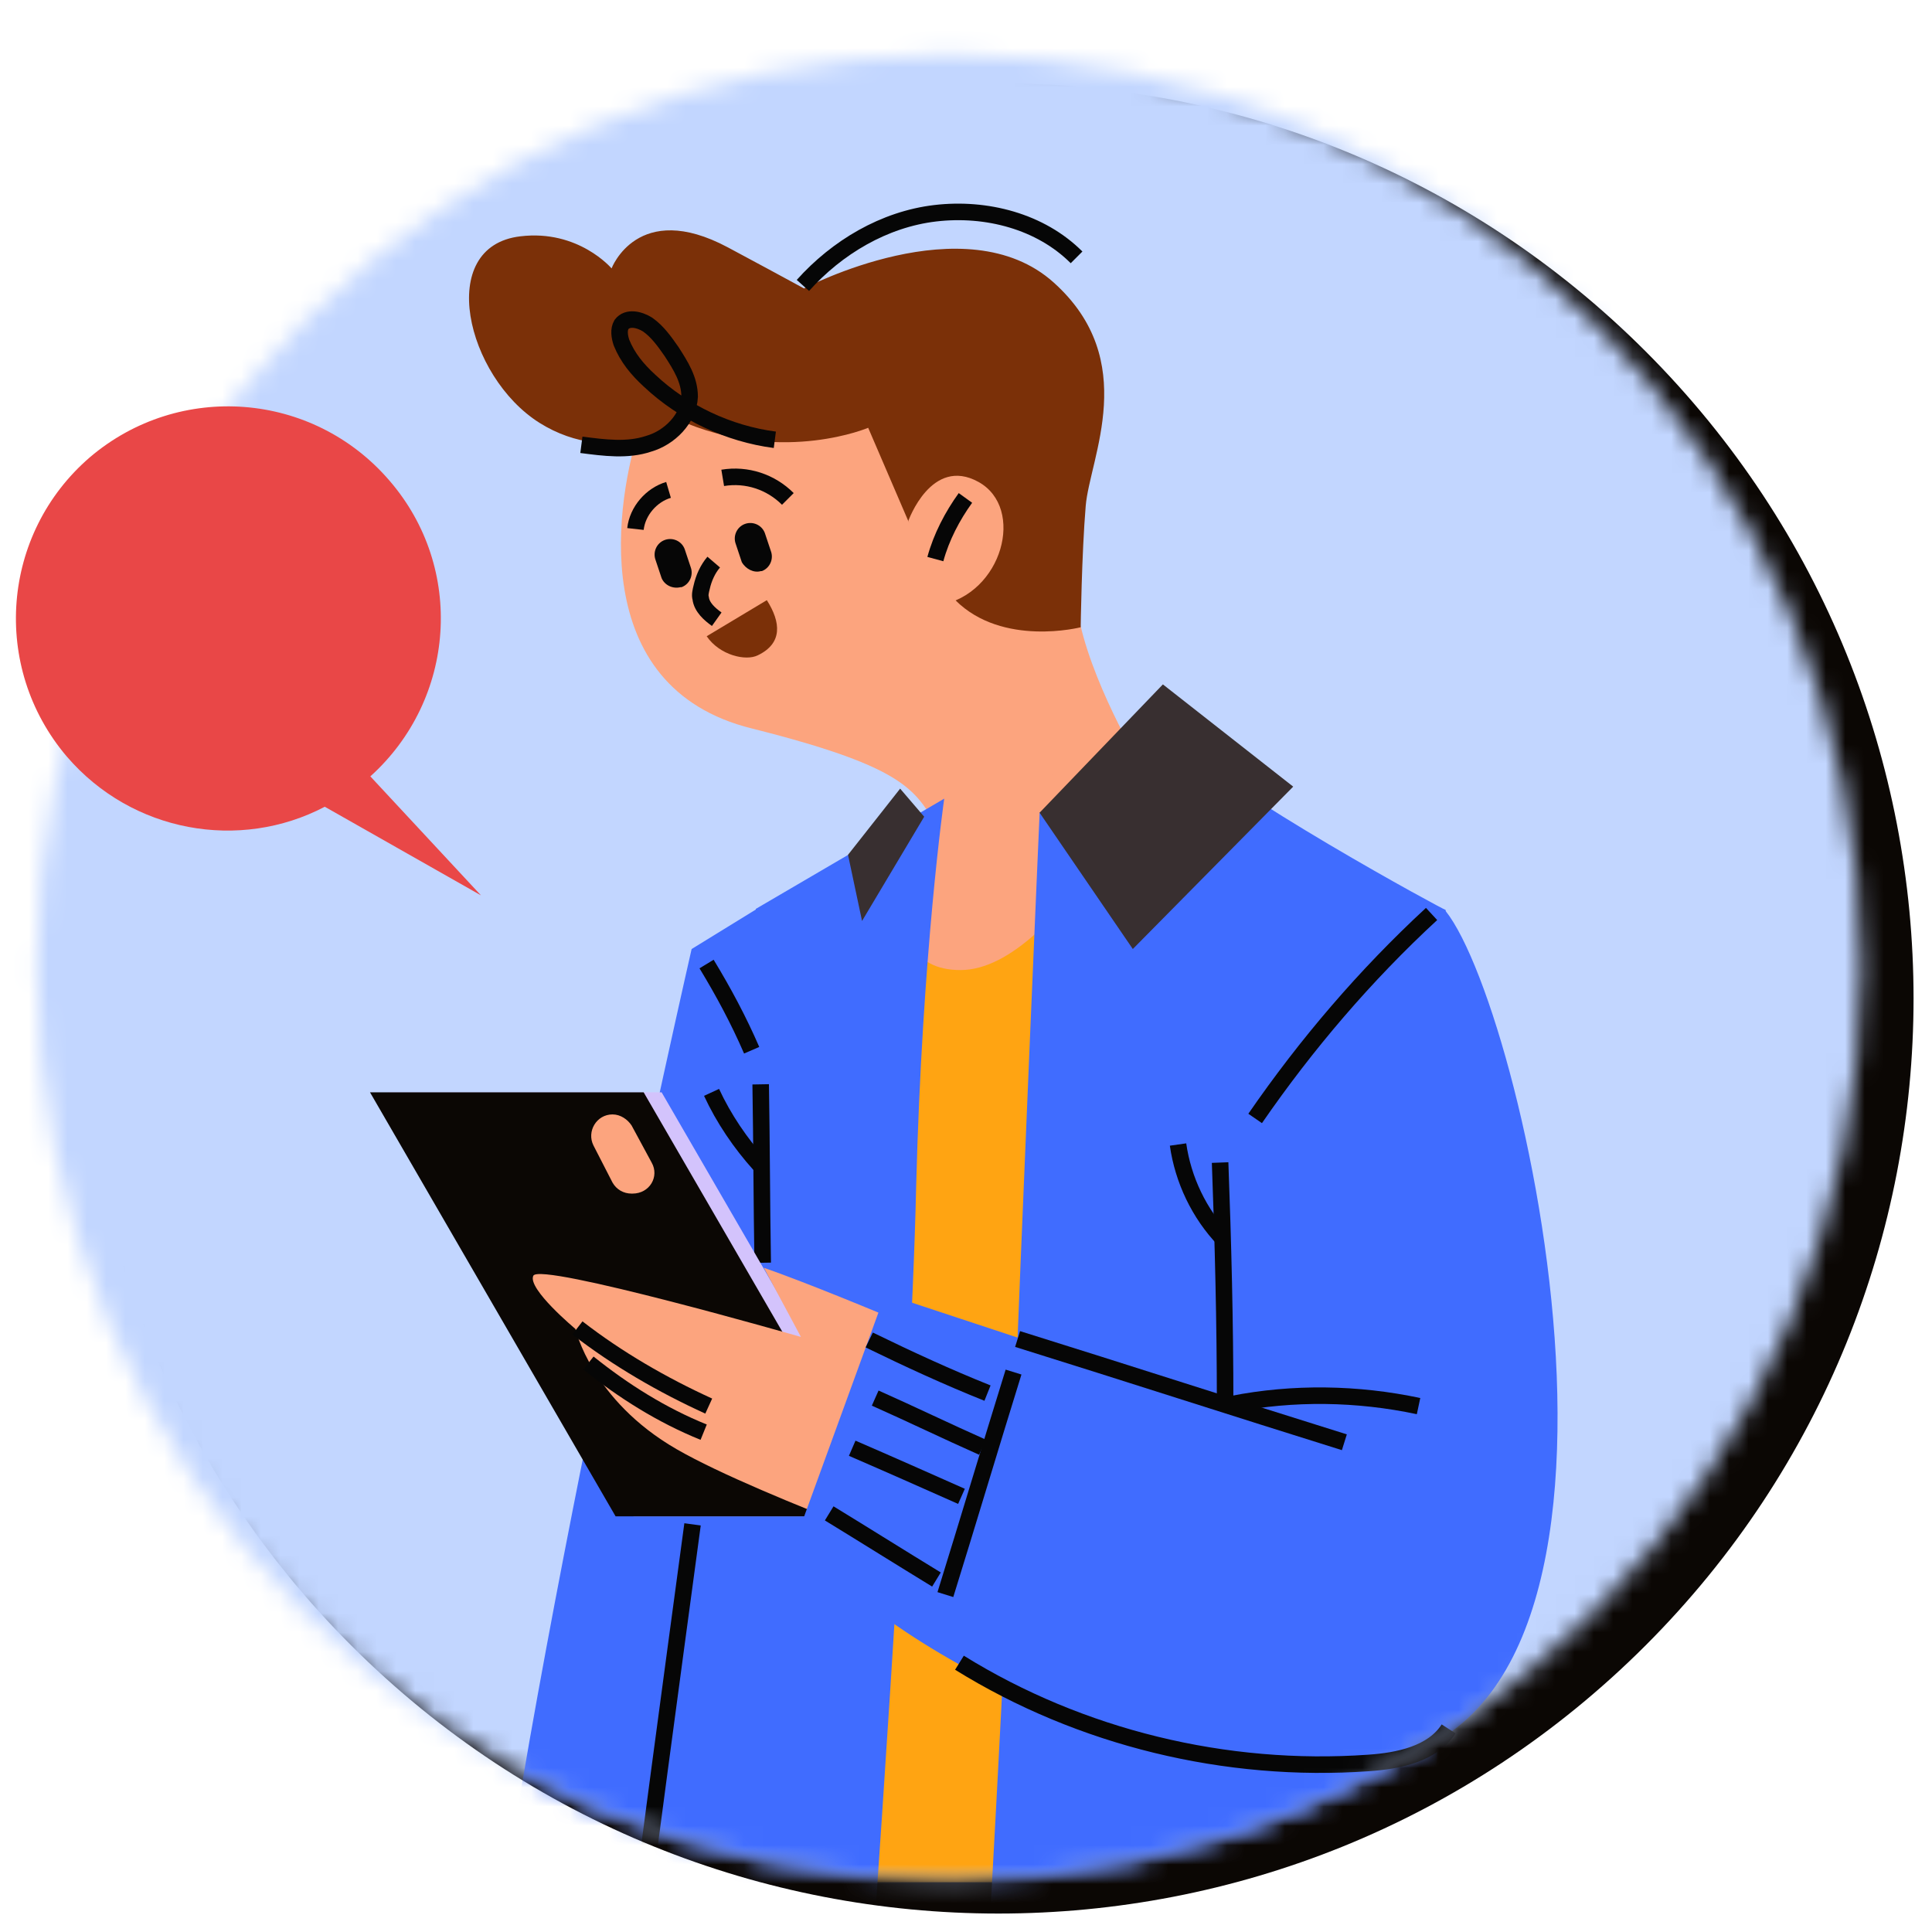 <svg width="100" height="100" viewBox="0 0 100 100" fill="none" xmlns="http://www.w3.org/2000/svg">
<g id="Frame" clip-path="url(#clip0_21_10266)">
<g id="Group">
<g id="Group_2">
<path id="Vector" d="M18.181 85.171C-0.318 66.672 -0.318 36.679 18.181 18.181C36.679 -0.318 66.672 -0.318 85.171 18.181C103.67 36.679 103.67 66.672 85.171 85.171C66.672 103.67 36.679 103.67 18.181 85.171Z" fill="#0B0704"/>
<g id="Group_3">
<g id="Clip path group">
<mask id="mask0_21_10266" style="mask-type:luminance" maskUnits="userSpaceOnUse" x="1" y="2" width="96" height="96">
<g id="SVGID_2_">
<path id="Vector_2" d="M49.134 97.268C23.058 97.268 1.92 76.129 1.92 50.054C1.92 23.978 23.058 2.84 49.134 2.84C75.209 2.84 96.348 23.978 96.348 50.054C96.348 76.129 75.209 97.268 49.134 97.268Z" fill="white"/>
</g>
</mask>
<g mask="url(#mask0_21_10266)">
<path id="Vector_3" d="M-0.727 -1.207H99.512V99.032H-0.727V-1.207Z" fill="#C2D6FF"/>
</g>
</g>
<g id="Clip path group_2">
<mask id="mask1_21_10266" style="mask-type:luminance" maskUnits="userSpaceOnUse" x="1" y="2" width="96" height="96">
<g id="SVGID_2__2">
<path id="Vector_4" d="M49.134 97.268C23.058 97.268 1.92 76.129 1.92 50.054C1.92 23.978 23.058 2.84 49.134 2.84C75.209 2.84 96.348 23.978 96.348 50.054C96.348 76.129 75.209 97.268 49.134 97.268Z" fill="white"/>
</g>
</mask>
<g mask="url(#mask1_21_10266)">
<g id="Group_4">
<g id="Group_5">
<path id="Vector_5" d="M33.158 21.985C31.861 25.876 30.305 35.579 38.917 37.706C47.167 39.781 47.426 40.974 48.671 43.102L58.996 39.522C58.996 39.522 56.35 35.112 55.779 31.636C55.209 28.107 56.039 23.697 51.629 19.443C47.218 15.136 35.648 14.462 33.158 21.985Z" fill="#FCA47E"/>
<g id="Group_6">
<path id="Vector_6" d="M47.012 26.967L44.937 22.142C44.937 22.142 40.683 23.958 35.598 21.934C35.598 21.934 31.707 24.269 27.919 21.883C24.132 19.496 22.523 12.751 26.933 12.232C29.943 11.869 31.655 13.893 31.655 13.893C31.655 13.893 33.004 10.313 37.673 12.803C39.126 13.581 40.475 14.308 41.617 14.93C41.617 14.93 49.97 10.52 54.535 14.619C59.049 18.666 56.403 23.698 56.196 26.189C55.988 28.679 55.936 32.467 55.936 32.467C55.936 32.467 51.889 33.505 49.451 31.066L47.012 26.967Z" fill="#7B3008"/>
<g id="Group_7">
<path id="Vector_7" d="M40.105 22.764C37.719 22.453 35.384 21.363 33.62 19.703C32.997 19.132 32.479 18.509 32.167 17.731C32.063 17.42 32.012 17.057 32.167 16.797C32.479 16.382 33.101 16.538 33.516 16.797C34.035 17.16 34.398 17.679 34.761 18.198C35.228 18.924 35.695 19.651 35.695 20.533C35.644 21.674 34.658 22.66 33.568 22.971C32.479 23.335 31.285 23.179 30.092 23.023" stroke="#060606" stroke-width="0.856" stroke-miterlimit="10" stroke-linejoin="round"/>
<path id="Vector_8" d="M41.558 14.774C43.322 12.803 45.761 11.35 48.407 11.038C51.053 10.727 53.855 11.454 55.723 13.321" stroke="#060606" stroke-width="0.856" stroke-miterlimit="10" stroke-linejoin="round"/>
</g>
</g>
<g id="Group_8">
<path id="Vector_9" d="M47.013 26.967C47.013 26.967 48.207 23.595 50.645 24.944C53.084 26.293 51.89 30.755 48.622 31.325L47.013 26.967Z" fill="#FCA47E"/>
<path id="Vector_10" d="M49.971 25.773C49.296 26.707 48.725 27.797 48.414 28.938" stroke="#060606" stroke-width="0.856" stroke-miterlimit="10" stroke-linejoin="round"/>
</g>
<g id="Group_9">
<g id="Group_10">
<path id="Vector_11" d="M40.779 25.824C39.897 24.942 38.652 24.527 37.407 24.734" stroke="#060606" stroke-width="0.856" stroke-miterlimit="10" stroke-linejoin="round"/>
<path id="Vector_12" d="M32.891 27.381C32.995 26.447 33.721 25.617 34.603 25.357" stroke="#060606" stroke-width="0.856" stroke-miterlimit="10" stroke-linejoin="round"/>
</g>
<path id="Vector_13" d="M36.942 29.094C36.631 29.457 36.423 29.924 36.319 30.391C36.267 30.598 36.216 30.806 36.267 30.962C36.319 31.428 36.734 31.792 37.098 32.051" stroke="#060606" stroke-width="0.856" stroke-miterlimit="10" stroke-linejoin="round"/>
<path id="Vector_14" d="M39.691 31.064C40.417 32.206 40.521 33.295 39.224 33.918C38.602 34.229 37.253 33.918 36.578 32.932L39.691 31.064Z" fill="#7B3008"/>
<g id="Group_11">
<g id="Group_12">
<path id="Vector_15" d="M39.381 29.561H39.432C39.848 29.405 40.055 28.938 39.9 28.523L39.588 27.589C39.432 27.174 38.966 26.966 38.55 27.122C38.136 27.278 37.928 27.745 38.084 28.16L38.395 29.094C38.602 29.457 39.017 29.664 39.381 29.561Z" fill="#060606"/>
</g>
<g id="Group_13">
<path id="Vector_16" d="M35.23 30.391H35.282C35.697 30.235 35.905 29.768 35.749 29.353L35.438 28.419C35.282 28.004 34.815 27.796 34.4 27.952C33.985 28.108 33.778 28.575 33.933 28.99L34.245 29.924C34.4 30.287 34.815 30.494 35.23 30.391Z" fill="#060606"/>
</g>
</g>
</g>
</g>
<g id="Group_14">
<path id="Vector_17" d="M39.171 47.047L35.798 49.122C35.798 49.122 26.719 88.865 25.007 106.402L37.303 110.449L45.656 54.466L39.171 47.047Z" fill="#406CFF"/>
</g>
<g id="Group_15">
<path id="Vector_18" d="M70.931 93.377C70.931 93.377 34.353 93.377 35.339 93.377C36.325 93.377 29.321 165.391 29.788 165.391H47.636L50.904 126.79L55.314 165.391H73.059C73.059 165.391 70.62 129.955 70.776 116.517C70.931 103.079 70.931 93.377 70.931 93.377Z" fill="#0B0704"/>
<g id="Group_16">
<path id="Vector_19" d="M51.01 96.387C49.246 96.387 47.482 96.387 45.718 96.387" stroke="#060606" stroke-width="0.856" stroke-miterlimit="10" stroke-linejoin="round"/>
</g>
</g>
<g id="Group_17">
<path id="Vector_20" d="M41.149 97.423H64.652V43.049L41.149 47.666V97.423Z" fill="#FFA412"/>
<path id="Vector_21" d="M60.609 38.121C60.609 38.121 54.902 50.21 49.714 50.21C44.526 50.21 47.846 42.272 47.846 42.272L60.609 38.121Z" fill="#FCA47E"/>
</g>
<g id="Group_18">
<g id="Group_19">
<path id="Vector_22" d="M48.873 41.338L39.119 47.045L39.742 55.398L32.011 104.428H44.93C44.93 104.428 47.161 73.609 47.42 61.417C47.732 49.276 48.873 41.338 48.873 41.338Z" fill="#406CFF"/>
<g id="Group_20">
<path id="Vector_23" d="M39.373 56.125C39.425 59.186 39.425 62.247 39.477 65.36" stroke="#060606" stroke-width="0.856" stroke-miterlimit="10" stroke-linejoin="round"/>
<path id="Vector_24" d="M38.906 54.36C38.232 52.804 37.453 51.351 36.572 49.898" stroke="#060606" stroke-width="0.856" stroke-miterlimit="10" stroke-linejoin="round"/>
<path id="Vector_25" d="M35.846 78.9C34.704 87.357 33.563 95.814 32.473 104.271" stroke="#060606" stroke-width="0.856" stroke-miterlimit="10" stroke-linejoin="round"/>
<path id="Vector_26" d="M39.32 60.277C38.334 59.187 37.453 57.89 36.83 56.541" stroke="#060606" stroke-width="0.856" stroke-miterlimit="10" stroke-linejoin="round"/>
</g>
</g>
<path id="Vector_27" d="M44.619 47.669L47.836 42.273L46.591 40.82L43.893 44.245L44.619 47.669Z" fill="#382F30"/>
</g>
<g id="Group_21">
<path id="Vector_28" d="M60.608 38.121L53.811 42.064C53.811 42.064 52.825 64.686 52.462 74.647C52.099 84.609 50.958 104.376 50.958 104.376H73.475C73.475 104.376 76.848 61.157 74.824 47.097C74.824 47.149 63.514 41.027 60.608 38.121Z" fill="#406CFF"/>
<path id="Vector_29" d="M53.809 42.065L60.191 35.424L66.936 40.716L58.634 49.121L53.809 42.065Z" fill="#382F30"/>
</g>
<g id="Group_22">
<g id="Group_23">
<g id="Group_24">
<path id="Vector_30" d="M32.793 78.486H46.957L34.246 56.539H20.081L32.793 78.486Z" fill="#D3C3FC"/>
<path id="Vector_31" d="M31.863 78.486H46.027L33.316 56.539H19.152L31.863 78.486Z" fill="#0B0704"/>
<path id="Vector_32" d="M32.69 58.252L33.728 60.172C34.143 60.898 33.624 61.78 32.742 61.78H32.69C32.275 61.78 31.912 61.573 31.704 61.21L30.718 59.29C30.355 58.564 30.874 57.682 31.704 57.682C32.119 57.682 32.483 57.941 32.69 58.252Z" fill="#FCA47E"/>
</g>
<g id="Group_25">
<path id="Vector_33" d="M41.456 69.199C41.456 69.199 27.914 65.308 27.603 66.034C27.291 66.709 29.782 68.784 29.782 68.784C29.782 68.784 30.612 72.468 35.022 75.01C39.432 77.552 51.158 81.651 51.158 81.651L52.922 71.119C52.922 71.119 43.842 67.124 39.536 65.619L41.456 69.199Z" fill="#FCA47E"/>
<g id="Group_26">
<path id="Vector_34" d="M29.887 68.732C31.962 70.341 34.297 71.69 36.684 72.779" stroke="#060606" stroke-width="0.856" stroke-miterlimit="10" stroke-linejoin="round"/>
<path id="Vector_35" d="M30.455 70.549C32.271 72.002 34.243 73.247 36.422 74.129" stroke="#060606" stroke-width="0.856" stroke-miterlimit="10" stroke-linejoin="round"/>
</g>
</g>
</g>
<path id="Vector_36" d="M74.823 47.15C79.129 52.546 87.586 91.148 69.635 91.303C51.683 91.407 41.151 79.785 41.151 79.785L45.82 66.97L63.72 72.885L63.149 60.277L74.823 47.15Z" fill="#406CFF"/>
<g id="Group_27">
<path id="Vector_37" d="M52.67 69.307C58.325 71.071 63.929 72.887 69.584 74.651" stroke="#060606" stroke-width="0.856" stroke-miterlimit="10" stroke-linejoin="round"/>
<path id="Vector_38" d="M63.773 72.677C66.938 72.054 70.259 72.106 73.424 72.78" stroke="#060606" stroke-width="0.856" stroke-miterlimit="10" stroke-linejoin="round"/>
<path id="Vector_39" d="M63.153 60.174C63.308 64.325 63.412 68.475 63.412 72.626" stroke="#060606" stroke-width="0.856" stroke-miterlimit="10" stroke-linejoin="round"/>
<path id="Vector_40" d="M74.098 47.307C70.673 50.471 67.612 54.051 64.966 57.891" stroke="#060606" stroke-width="0.856" stroke-miterlimit="10" stroke-linejoin="round"/>
<path id="Vector_41" d="M74.981 89.487C74.15 90.784 72.386 91.147 70.83 91.251C63.462 91.77 55.939 89.954 49.661 86.062" stroke="#060606" stroke-width="0.856" stroke-miterlimit="10" stroke-linejoin="round"/>
<path id="Vector_42" d="M52.461 71.018C51.268 74.857 50.126 78.696 48.933 82.536" stroke="#060606" stroke-width="0.856" stroke-miterlimit="10" stroke-linejoin="round"/>
<path id="Vector_43" d="M51.113 72.107C49.038 71.277 47.014 70.343 44.991 69.357" stroke="#060606" stroke-width="0.856" stroke-miterlimit="10" stroke-linejoin="round"/>
<path id="Vector_44" d="M50.852 74.907C48.984 74.077 47.168 73.195 45.3 72.365" stroke="#060606" stroke-width="0.856" stroke-miterlimit="10" stroke-linejoin="round"/>
<path id="Vector_45" d="M49.766 77.451C47.898 76.621 46.03 75.791 44.11 74.961" stroke="#060606" stroke-width="0.856" stroke-miterlimit="10" stroke-linejoin="round"/>
<path id="Vector_46" d="M48.471 81.756C46.603 80.615 44.787 79.474 42.919 78.332" stroke="#060606" stroke-width="0.856" stroke-miterlimit="10" stroke-linejoin="round"/>
<path id="Vector_47" d="M63.361 64.169C62.064 62.82 61.234 61.056 60.975 59.24" stroke="#060606" stroke-width="0.856" stroke-miterlimit="10" stroke-linejoin="round"/>
</g>
</g>
</g>
</g>
</g>
</g>
</g>
<g id="Group_28">
<g id="Group_29">
<path id="Vector_48" d="M24.894 46.343L19.169 40.185C23.593 36.196 24.083 29.404 20.149 24.866C16.195 20.273 9.289 19.728 4.658 23.663C0.064 27.616 -0.481 34.522 3.454 39.154C6.835 43.094 12.407 44.069 16.811 41.757L24.894 46.343Z" fill="#E94747"/>
</g>
</g>
</g>
</g>
<defs>
<clipPath id="clip0_21_10266">
<rect width="100" height="100" fill="white"/>
</clipPath>
</defs>
</svg>
